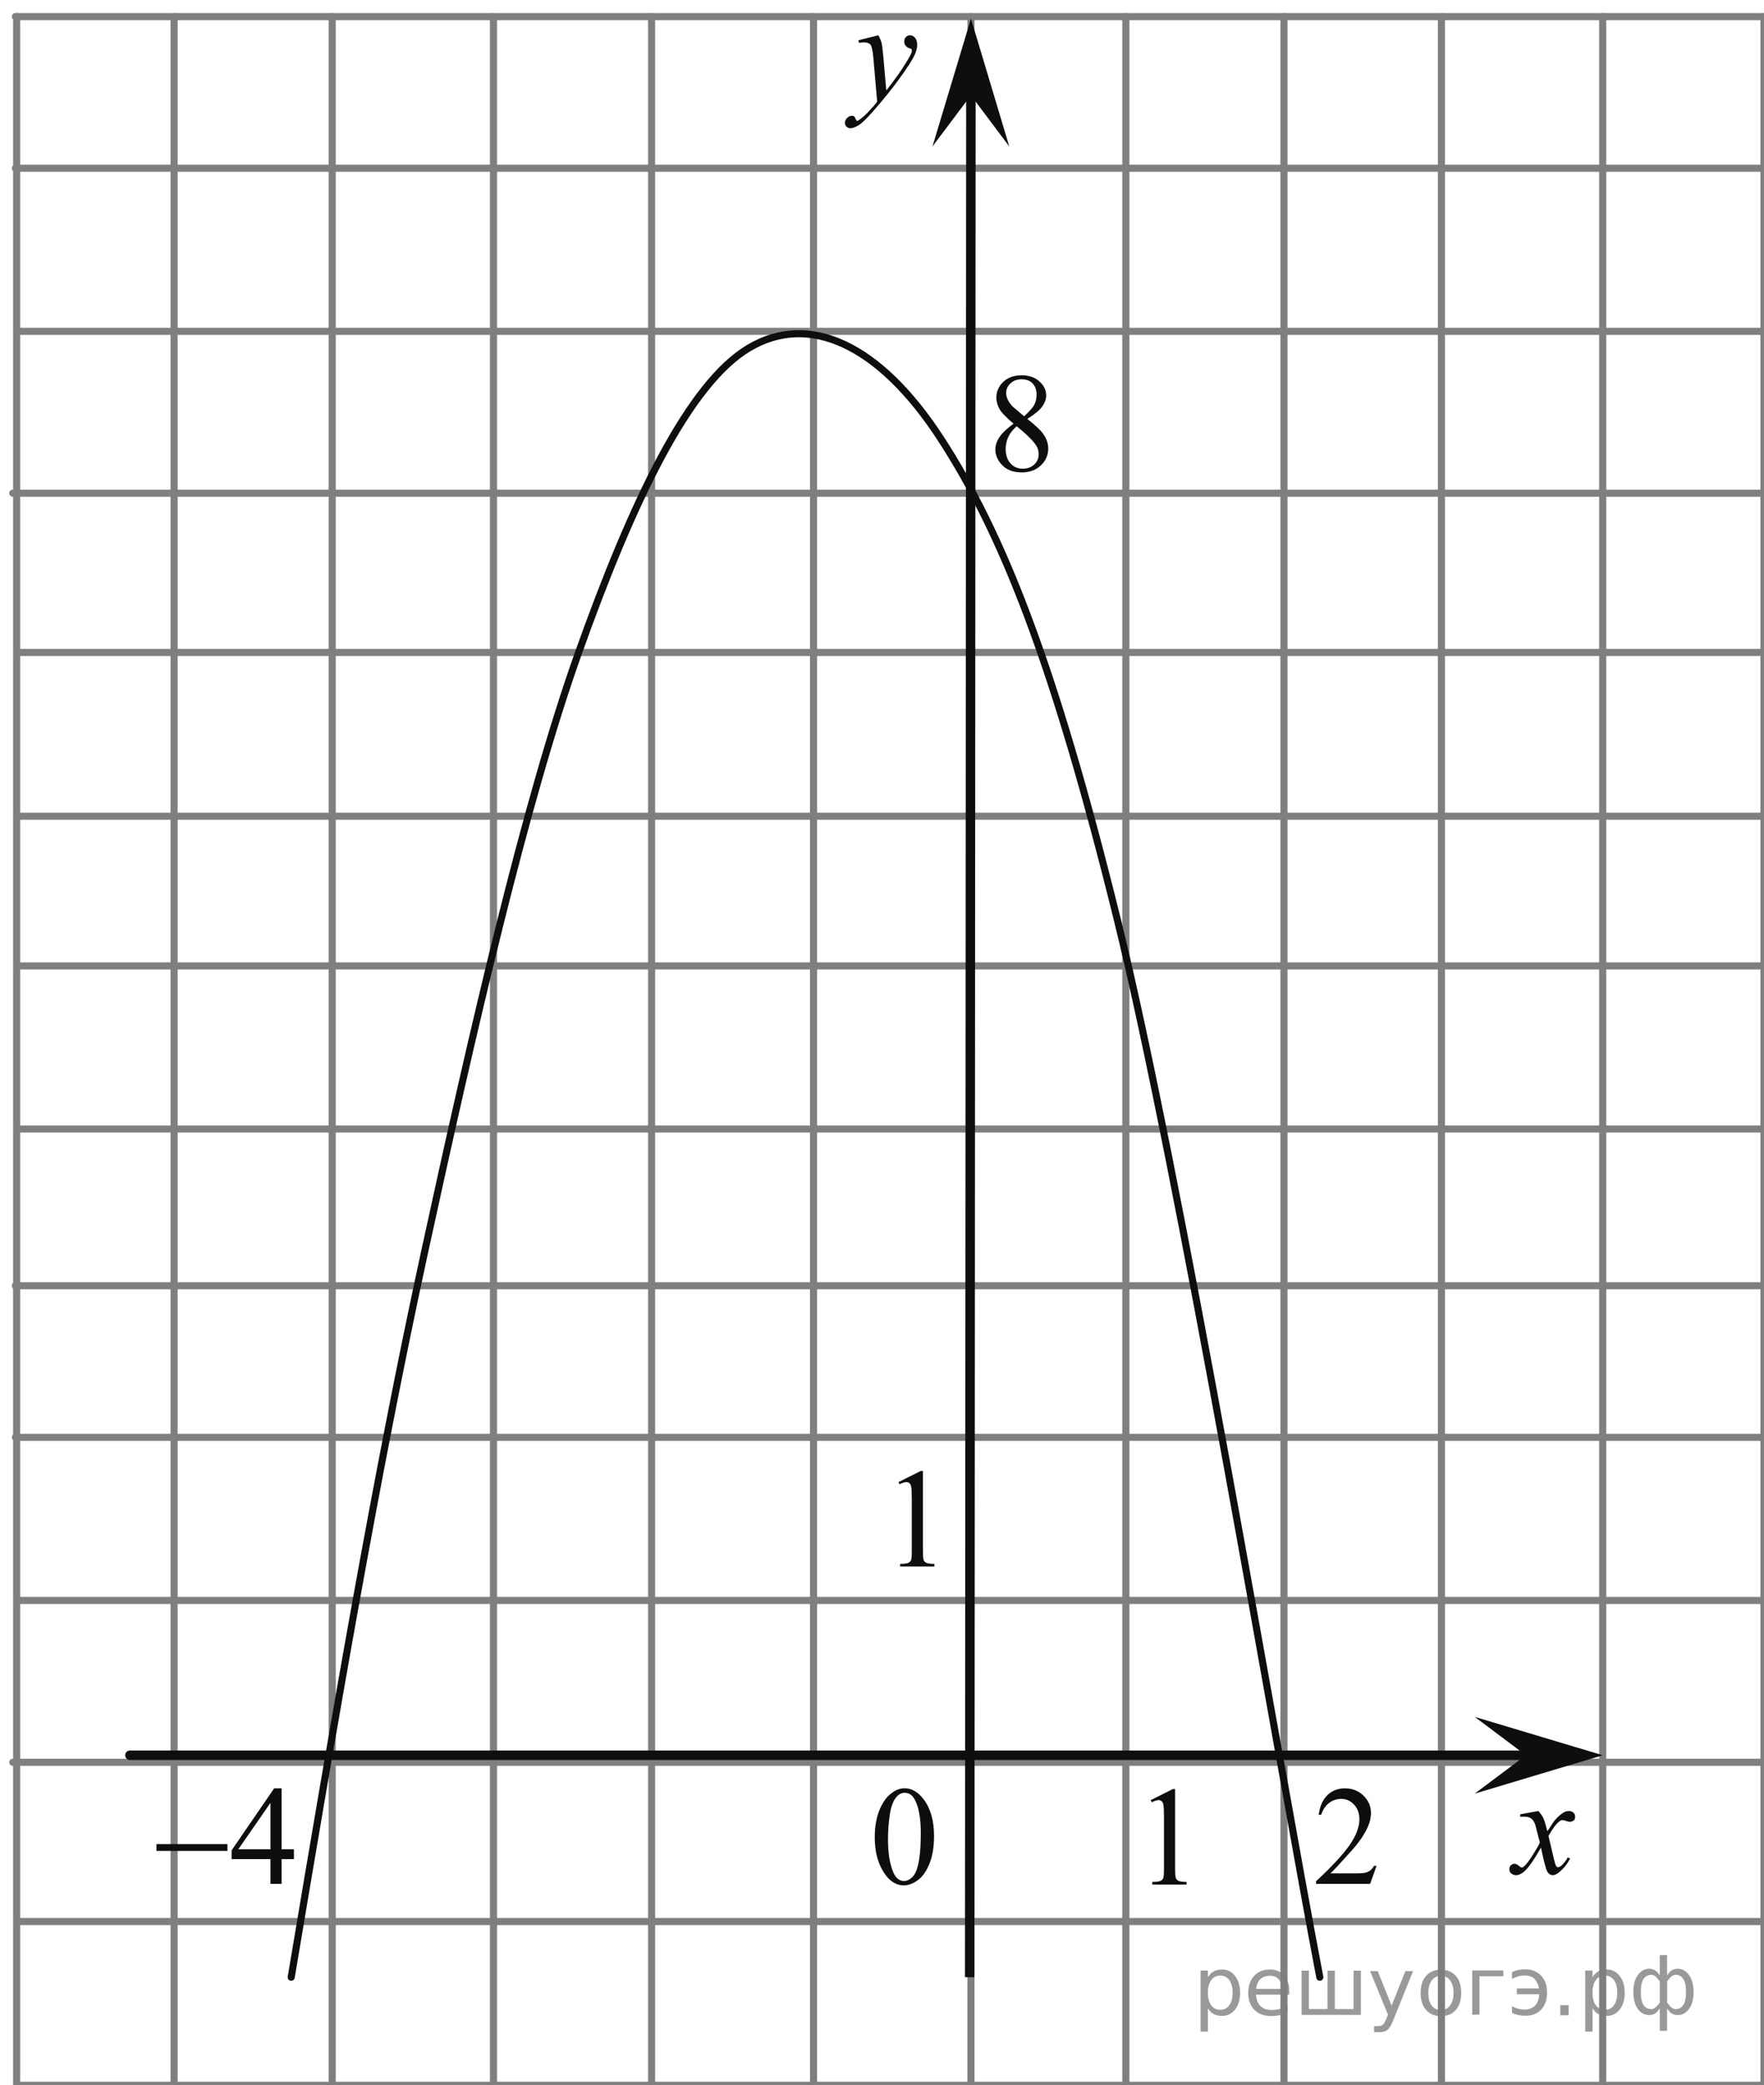 <?xml version="1.0" encoding="utf-8"?>
<!-- Generator: Adobe Illustrator 16.0.0, SVG Export Plug-In . SVG Version: 6.00 Build 0)  -->
<!DOCTYPE svg PUBLIC "-//W3C//DTD SVG 1.1//EN" "http://www.w3.org/Graphics/SVG/1.1/DTD/svg11.dtd">
<svg version="1.1" id="Слой_1" xmlns="http://www.w3.org/2000/svg" xmlns:xlink="http://www.w3.org/1999/xlink" x="0px" y="0px"
	 width="186.202px" height="220.05px" viewBox="0 0 186.202 220.05" enable-background="new 0 0 186.202 220.05"
	 xml:space="preserve"><g style="stroke:none;fill:#000;fill-opacity:0.40"><path d="m 127.5,211.9 v 2.48 h -0.77 v -6.44 h 0.77 v 0.71 q 0.24,-0.42 0.61,-0.62 0.37,-0.20 0.88,-0.20 0.85,0 1.38,0.68 0.53,0.68 0.53,1.77 0,1.10 -0.53,1.77 -0.53,0.68 -1.38,0.68 -0.51,0 -0.88,-0.20 -0.37,-0.20 -0.61,-0.62 z m 2.61,-1.63 q 0,-0.85 -0.35,-1.32 -0.35,-0.48 -0.95,-0.48 -0.61,0 -0.96,0.48 -0.35,0.48 -0.35,1.32 0,0.85 0.35,1.33 0.35,0.48 0.96,0.48 0.61,0 0.95,-0.48 0.35,-0.48 0.35,-1.33 z"/><path d="m 136.1,210.1 v 0.38 h -3.52 q 0.05,0.79 0.47,1.21 0.43,0.41 1.19,0.41 0.44,0 0.85,-0.11 0.42,-0.11 0.82,-0.33 v 0.72 q -0.41,0.17 -0.85,0.27 -0.43,0.09 -0.88,0.09 -1.12,0 -1.77,-0.65 -0.65,-0.65 -0.65,-1.76 0,-1.15 0.62,-1.82 0.62,-0.68 1.67,-0.68 0.94,0 1.49,0.61 0.55,0.60 0.55,1.65 z m -0.77,-0.23 q -0.01,-0.63 -0.35,-1.00 -0.34,-0.38 -0.91,-0.38 -0.64,0 -1.03,0.36 -0.38,0.36 -0.44,1.02 z"/><path d="m 140.9,212.0 h 1.98 v -4.05 h 0.77 v 4.67 h -6.26 v -4.67 h 0.77 v 4.05 h 1.97 v -4.05 h 0.77 z"/><path d="m 147.1,213.1 q -0.33,0.83 -0.63,1.09 -0.31,0.25 -0.82,0.25 h -0.61 v -0.64 h 0.45 q 0.32,0 0.49,-0.15 0.17,-0.15 0.39,-0.71 l 0.14,-0.35 -1.89,-4.59 h 0.81 l 1.46,3.65 1.46,-3.65 h 0.81 z"/><path d="m 152.1,208.5 q -0.62,0 -0.97,0.48 -0.36,0.48 -0.36,1.32 0,0.84 0.35,1.32 0.36,0.48 0.98,0.48 0.61,0 0.97,-0.48 0.36,-0.48 0.36,-1.32 0,-0.83 -0.36,-1.31 -0.36,-0.49 -0.97,-0.49 z m 0,-0.65 q 1,0 1.57,0.65 0.57,0.65 0.57,1.80 0,1.15 -0.57,1.80 -0.57,0.65 -1.57,0.65 -1.00,0 -1.57,-0.65 -0.57,-0.65 -0.57,-1.80 0,-1.15 0.57,-1.80 0.57,-0.65 1.57,-0.65 z"/><path d="m 155.4,212.6 v -4.67 h 3.29 v 0.61 h -2.52 v 4.05 z"/><path d="m 159.6,211.7 q 0.66,0.36 1.31,0.36 0.61,0 1.05,-0.35 0.44,-0.36 0.52,-1.27 h -2.37 v -0.61 h 2.34 q -0.05,-0.44 -0.38,-0.90 -0.33,-0.47 -1.16,-0.47 -0.64,0 -1.31,0.36 v -0.72 q 0.65,-0.29 1.35,-0.29 1.09,0 1.72,0.66 0.63,0.66 0.63,1.79 0,1.12 -0.61,1.79 -0.61,0.66 -1.68,0.66 -0.79,0 -1.40,-0.30 z"/><path d="m 164.7,211.6 h 0.88 v 1.06 h -0.88 z"/><path d="m 168.1,211.9 v 2.48 h -0.77 v -6.44 h 0.77 v 0.71 q 0.24,-0.42 0.61,-0.62 0.37,-0.20 0.88,-0.20 0.85,0 1.38,0.68 0.53,0.68 0.53,1.77 0,1.10 -0.53,1.77 -0.53,0.68 -1.38,0.68 -0.51,0 -0.88,-0.20 -0.37,-0.20 -0.61,-0.62 z m 2.61,-1.63 q 0,-0.85 -0.35,-1.32 -0.35,-0.48 -0.95,-0.48 -0.61,0 -0.96,0.48 -0.35,0.48 -0.35,1.32 0,0.85 0.35,1.33 0.35,0.48 0.96,0.48 0.61,0 0.95,-0.48 0.35,-0.48 0.35,-1.33 z"/><path d="m 173.2,210.2 q 0,0.98 0.30,1.40 0.30,0.41 0.82,0.41 0.41,0 0.88,-0.70 v -2.22 q -0.47,-0.70 -0.88,-0.70 -0.51,0 -0.82,0.42 -0.30,0.41 -0.30,1.39 z m 2,4.10 v -2.37 q -0.24,0.39 -0.51,0.55 -0.27,0.16 -0.62,0.16 -0.70,0 -1.18,-0.64 -0.48,-0.65 -0.48,-1.79 0,-1.15 0.48,-1.80 0.49,-0.66 1.18,-0.66 0.35,0 0.62,0.16 0.28,0.16 0.51,0.55 v -2.15 h 0.77 v 2.15 q 0.24,-0.39 0.51,-0.55 0.28,-0.16 0.62,-0.16 0.70,0 1.18,0.66 0.49,0.66 0.49,1.80 0,1.15 -0.49,1.79 -0.48,0.64 -1.18,0.64 -0.35,0 -0.62,-0.16 -0.27,-0.16 -0.51,-0.55 v 2.37 z m 2.77,-4.10 q 0,-0.98 -0.30,-1.39 -0.30,-0.42 -0.81,-0.42 -0.41,0 -0.88,0.70 v 2.22 q 0.47,0.70 0.88,0.70 0.51,0 0.81,-0.41 0.30,-0.42 0.30,-1.40 z"/></g>
<g>
	<g>
		<defs>
			<rect id="SVGID_1_" width="203.661" height="271.35"/>
		</defs>
		<clipPath id="SVGID_2_">
			<use xlink:href="#SVGID_1_"  overflow="visible"/>
		</clipPath>
		<g clip-path="url(#SVGID_2_)">
		</g>
	</g>
	
		<line fill="none" stroke="#7F7F7F" stroke-width="0.75" stroke-linecap="round" stroke-linejoin="round" stroke-miterlimit="8" x1="202.418" y1="168.886" x2="1.959" y2="168.886"/>
	
		<line fill="none" stroke="#7F7F7F" stroke-width="0.75" stroke-linecap="round" stroke-linejoin="round" stroke-miterlimit="8" x1="202.081" y1="135.675" x2="1.622" y2="135.675"/>
	
		<line fill="none" stroke="#7F7F7F" stroke-width="0.75" stroke-linecap="round" stroke-linejoin="round" stroke-miterlimit="8" x1="202.081" y1="151.673" x2="1.622" y2="151.673"/>
	
		<line fill="none" stroke="#7F7F7F" stroke-width="0.75" stroke-linecap="round" stroke-linejoin="round" stroke-miterlimit="8" x1="201.811" y1="185.962" x2="1.35" y2="185.962"/>
	
		<line fill="none" stroke="#7F7F7F" stroke-width="0.75" stroke-linecap="round" stroke-linejoin="round" stroke-miterlimit="8" x1="202.756" y1="269.933" x2="2.297" y2="269.933"/>
	
		<line fill="none" stroke="#7F7F7F" stroke-width="0.75" stroke-linecap="round" stroke-linejoin="round" stroke-miterlimit="8" x1="202.823" y1="135.675" x2="202.823" y2="269.933"/>
	
		<line fill="none" stroke="#7F7F7F" stroke-width="0.75" stroke-linecap="round" stroke-linejoin="round" stroke-miterlimit="8" x1="186.202" y1="135.675" x2="186.202" y2="269.528"/>
	
		<line fill="none" stroke="#7F7F7F" stroke-width="0.75" stroke-linecap="round" stroke-linejoin="round" stroke-miterlimit="8" x1="169.177" y1="135.675" x2="169.177" y2="269.933"/>
	
		<line fill="none" stroke="#7F7F7F" stroke-width="0.75" stroke-linecap="round" stroke-linejoin="round" stroke-miterlimit="8" x1="152.15" y1="135.675" x2="152.15" y2="269.798"/>
	
		<line fill="none" stroke="#7F7F7F" stroke-width="0.75" stroke-linecap="round" stroke-linejoin="round" stroke-miterlimit="8" x1="135.531" y1="135.675" x2="135.531" y2="269.528"/>
	
		<line fill="none" stroke="#7F7F7F" stroke-width="0.75" stroke-linecap="round" stroke-linejoin="round" stroke-miterlimit="8" x1="118.842" y1="135.675" x2="118.842" y2="269.393"/>
	
		<line fill="none" stroke="#7F7F7F" stroke-width="0.75" stroke-linecap="round" stroke-linejoin="round" stroke-miterlimit="8" x1="102.492" y1="135.675" x2="102.492" y2="269.528"/>
	
		<line fill="none" stroke="#7F7F7F" stroke-width="0.75" stroke-linecap="round" stroke-linejoin="round" stroke-miterlimit="8" x1="85.873" y1="135.675" x2="85.873" y2="269.662"/>
	
		<line fill="none" stroke="#7F7F7F" stroke-width="0.75" stroke-linecap="round" stroke-linejoin="round" stroke-miterlimit="8" x1="68.779" y1="135.675" x2="68.779" y2="269.662"/>
	
		<line fill="none" stroke="#7F7F7F" stroke-width="0.75" stroke-linecap="round" stroke-linejoin="round" stroke-miterlimit="8" x1="52.091" y1="135.675" x2="52.091" y2="269.662"/>
	
		<line fill="none" stroke="#7F7F7F" stroke-width="0.75" stroke-linecap="round" stroke-linejoin="round" stroke-miterlimit="8" x1="35.064" y1="135.675" x2="35.064" y2="269.933"/>
	
		<line fill="none" stroke="#7F7F7F" stroke-width="0.75" stroke-linecap="round" stroke-linejoin="round" stroke-miterlimit="8" x1="18.377" y1="135.675" x2="18.377" y2="269.865"/>
	
		<line fill="none" stroke="#7F7F7F" stroke-width="0.75" stroke-linecap="round" stroke-linejoin="round" stroke-miterlimit="8" x1="1.756" y1="135.675" x2="1.756" y2="269.865"/>
	
		<line fill="none" stroke="#7F7F7F" stroke-width="0.75" stroke-linecap="round" stroke-linejoin="round" stroke-miterlimit="8" x1="202.282" y1="202.771" x2="1.823" y2="202.771"/>
	
		<line fill="none" stroke="#7F7F7F" stroke-width="0.75" stroke-linecap="round" stroke-linejoin="round" stroke-miterlimit="8" x1="202.418" y1="220.05" x2="2.026" y2="220.05"/>
	
		<line fill="none" stroke="#7F7F7F" stroke-width="0.75" stroke-linecap="round" stroke-linejoin="round" stroke-miterlimit="8" x1="202.553" y1="235.845" x2="2.094" y2="235.845"/>
	
		<line fill="none" stroke="#7F7F7F" stroke-width="0.75" stroke-linecap="round" stroke-linejoin="round" stroke-miterlimit="8" x1="202.553" y1="253.058" x2="2.094" y2="253.058"/>
	
		<line fill="none" stroke="#7F7F7F" stroke-width="0.75" stroke-linecap="round" stroke-linejoin="round" stroke-miterlimit="8" x1="202.418" y1="34.965" x2="1.959" y2="34.965"/>
	
		<line fill="none" stroke="#7F7F7F" stroke-width="0.75" stroke-linecap="round" stroke-linejoin="round" stroke-miterlimit="8" x1="202.081" y1="1.755" x2="1.622" y2="1.755"/>
	
		<line fill="none" stroke="#7F7F7F" stroke-width="0.75" stroke-linecap="round" stroke-linejoin="round" stroke-miterlimit="8" x1="202.081" y1="17.753" x2="1.622" y2="17.753"/>
	
		<line fill="none" stroke="#7F7F7F" stroke-width="0.75" stroke-linecap="round" stroke-linejoin="round" stroke-miterlimit="8" x1="201.811" y1="52.043" x2="1.35" y2="52.043"/>
	
		<line fill="none" stroke="#7F7F7F" stroke-width="0.75" stroke-linecap="round" stroke-linejoin="round" stroke-miterlimit="8" x1="202.823" y1="1.755" x2="202.823" y2="136.013"/>
	
		<line fill="none" stroke="#7F7F7F" stroke-width="0.75" stroke-linecap="round" stroke-linejoin="round" stroke-miterlimit="8" x1="186.202" y1="1.755" x2="186.202" y2="135.607"/>
	
		<line fill="none" stroke="#7F7F7F" stroke-width="0.75" stroke-linecap="round" stroke-linejoin="round" stroke-miterlimit="8" x1="169.177" y1="1.755" x2="169.177" y2="136.013"/>
	
		<line fill="none" stroke="#7F7F7F" stroke-width="0.75" stroke-linecap="round" stroke-linejoin="round" stroke-miterlimit="8" x1="152.15" y1="1.755" x2="152.15" y2="135.878"/>
	
		<line fill="none" stroke="#7F7F7F" stroke-width="0.75" stroke-linecap="round" stroke-linejoin="round" stroke-miterlimit="8" x1="135.531" y1="1.755" x2="135.531" y2="135.607"/>
	
		<line fill="none" stroke="#7F7F7F" stroke-width="0.75" stroke-linecap="round" stroke-linejoin="round" stroke-miterlimit="8" x1="118.842" y1="1.755" x2="118.842" y2="135.474"/>
	
		<line fill="none" stroke="#7F7F7F" stroke-width="0.75" stroke-linecap="round" stroke-linejoin="round" stroke-miterlimit="8" x1="102.492" y1="1.755" x2="102.492" y2="135.607"/>
	
		<line fill="none" stroke="#7F7F7F" stroke-width="0.75" stroke-linecap="round" stroke-linejoin="round" stroke-miterlimit="8" x1="85.873" y1="1.755" x2="85.873" y2="135.742"/>
	
		<line fill="none" stroke="#7F7F7F" stroke-width="0.75" stroke-linecap="round" stroke-linejoin="round" stroke-miterlimit="8" x1="68.779" y1="1.755" x2="68.779" y2="135.742"/>
	
		<line fill="none" stroke="#7F7F7F" stroke-width="0.75" stroke-linecap="round" stroke-linejoin="round" stroke-miterlimit="8" x1="52.091" y1="1.755" x2="52.091" y2="135.742"/>
	
		<line fill="none" stroke="#7F7F7F" stroke-width="0.75" stroke-linecap="round" stroke-linejoin="round" stroke-miterlimit="8" x1="35.064" y1="1.755" x2="35.064" y2="136.013"/>
	
		<line fill="none" stroke="#7F7F7F" stroke-width="0.75" stroke-linecap="round" stroke-linejoin="round" stroke-miterlimit="8" x1="18.377" y1="1.755" x2="18.377" y2="135.945"/>
	
		<line fill="none" stroke="#7F7F7F" stroke-width="0.75" stroke-linecap="round" stroke-linejoin="round" stroke-miterlimit="8" x1="1.756" y1="1.755" x2="1.756" y2="135.945"/>
	
		<line fill="none" stroke="#7F7F7F" stroke-width="0.75" stroke-linecap="round" stroke-linejoin="round" stroke-miterlimit="8" x1="202.282" y1="68.85" x2="1.823" y2="68.85"/>
	
		<line fill="none" stroke="#7F7F7F" stroke-width="0.75" stroke-linecap="round" stroke-linejoin="round" stroke-miterlimit="8" x1="202.418" y1="86.13" x2="2.026" y2="86.13"/>
	
		<line fill="none" stroke="#7F7F7F" stroke-width="0.75" stroke-linecap="round" stroke-linejoin="round" stroke-miterlimit="8" x1="202.553" y1="101.925" x2="2.094" y2="101.925"/>
	
		<line fill="none" stroke="#7F7F7F" stroke-width="0.75" stroke-linecap="round" stroke-linejoin="round" stroke-miterlimit="8" x1="202.553" y1="119.137" x2="2.094" y2="119.137"/>
	<g>
		<defs>
			<polygon id="SVGID_3_" points="86.561,17.091 99.938,17.091 99.938,0.824 86.561,0.824 86.561,17.091 			"/>
		</defs>
		<clipPath id="SVGID_4_">
			<use xlink:href="#SVGID_3_"  overflow="visible"/>
		</clipPath>
		<g clip-path="url(#SVGID_4_)">
			<path fill="#0D0F0F" d="M92.713,3.726c0.163,0.281,0.275,0.545,0.338,0.79c0.062,0.245,0.124,0.727,0.187,1.445l0.316,3.582
				c0.287-0.349,0.704-0.903,1.25-1.66c0.264-0.369,0.589-0.871,0.978-1.507c0.234-0.389,0.378-0.66,0.431-0.815
				c0.029-0.078,0.043-0.158,0.043-0.241c0-0.053-0.017-0.097-0.05-0.131c-0.034-0.034-0.121-0.074-0.263-0.12
				c-0.142-0.046-0.259-0.131-0.352-0.255c-0.094-0.124-0.141-0.266-0.141-0.426c0-0.199,0.058-0.359,0.173-0.48
				c0.114-0.122,0.259-0.182,0.431-0.182c0.211,0,0.391,0.088,0.539,0.266s0.223,0.421,0.223,0.732c0,0.383-0.129,0.821-0.388,1.314
				s-0.757,1.249-1.495,2.268c-0.737,1.02-1.631,2.131-2.68,3.335c-0.724,0.83-1.26,1.353-1.609,1.569
				c-0.35,0.216-0.649,0.324-0.898,0.324c-0.148,0-0.278-0.057-0.392-0.171c-0.112-0.114-0.169-0.247-0.169-0.397
				c0-0.189,0.078-0.362,0.233-0.517c0.156-0.155,0.325-0.233,0.507-0.233c0.096,0,0.175,0.022,0.237,0.065
				c0.038,0.024,0.08,0.093,0.126,0.208c0.045,0.114,0.087,0.19,0.126,0.229c0.023,0.024,0.052,0.036,0.086,0.036
				c0.028,0,0.079-0.024,0.15-0.073c0.264-0.165,0.57-0.427,0.92-0.786c0.46-0.476,0.8-0.864,1.021-1.165l-0.402-4.616
				c-0.067-0.762-0.168-1.226-0.302-1.391c-0.135-0.165-0.359-0.248-0.676-0.248c-0.101,0-0.28,0.015-0.539,0.043l-0.064-0.27
				L92.713,3.726z"/>
		</g>
	</g>
	<g>
		<defs>
			<polygon id="SVGID_5_" points="92.304,168.021 101.56,168.021 101.56,151.754 92.304,151.754 92.304,168.021 			"/>
		</defs>
		<clipPath id="SVGID_6_">
			<use xlink:href="#SVGID_5_"  overflow="visible"/>
		</clipPath>
		<g clip-path="url(#SVGID_6_)">
			<path fill="#0D0F0F" d="M94.841,156.396l2.344-1.172h0.234v8.337c0,0.554,0.022,0.898,0.068,1.034
				c0.045,0.136,0.138,0.24,0.28,0.313c0.142,0.073,0.431,0.114,0.866,0.124v0.27h-3.622v-0.27c0.454-0.01,0.748-0.05,0.881-0.12
				c0.132-0.07,0.225-0.165,0.276-0.284c0.053-0.118,0.078-0.474,0.078-1.066v-5.33c0-0.718-0.023-1.18-0.07-1.383
				c-0.033-0.155-0.094-0.27-0.182-0.343c-0.088-0.072-0.192-0.109-0.315-0.109c-0.176,0-0.419,0.076-0.731,0.227L94.841,156.396z"
				/>
		</g>
	</g>
	
		<line fill="none" stroke="#0D0F0F" stroke-width="1" stroke-linejoin="round" stroke-miterlimit="8" x1="102.357" y1="208.643" x2="102.486" y2="10.058"/>
	<polygon fill-rule="evenodd" clip-rule="evenodd" fill="#0D0F0F" points="102.486,10.058 98.429,15.455 102.492,1.958 
		106.537,15.46 102.486,10.058 	"/>
	<g>
		<defs>
			<polygon id="SVGID_7_" points="156.691,201.771 168.717,201.771 168.717,188.203 156.691,188.203 156.691,201.771 			"/>
		</defs>
		<clipPath id="SVGID_8_">
			<use xlink:href="#SVGID_7_"  overflow="visible"/>
		</clipPath>
		<g clip-path="url(#SVGID_8_)">
			<path fill="#0D0F0F" d="M162.383,191.106c0.234,0.253,0.411,0.505,0.531,0.758c0.086,0.175,0.228,0.634,0.423,1.377l0.632-0.962
				c0.168-0.233,0.371-0.455,0.61-0.667c0.239-0.211,0.449-0.355,0.632-0.434c0.114-0.048,0.241-0.072,0.38-0.072
				c0.206,0,0.37,0.056,0.492,0.167c0.122,0.112,0.183,0.248,0.183,0.408c0,0.185-0.036,0.312-0.107,0.379
				c-0.134,0.122-0.287,0.183-0.46,0.183c-0.1,0-0.208-0.022-0.322-0.065c-0.226-0.078-0.376-0.117-0.452-0.117
				c-0.115,0-0.252,0.068-0.409,0.204c-0.297,0.253-0.651,0.741-1.063,1.465l0.589,2.507c0.091,0.384,0.167,0.613,0.229,0.688
				s0.124,0.113,0.187,0.113c0.101,0,0.218-0.056,0.352-0.168c0.263-0.223,0.488-0.515,0.675-0.874l0.251,0.131
				c-0.302,0.573-0.685,1.05-1.148,1.429c-0.263,0.214-0.485,0.32-0.667,0.32c-0.269,0-0.481-0.153-0.639-0.459
				c-0.101-0.189-0.309-1.006-0.625-2.448c-0.746,1.316-1.345,2.164-1.794,2.543c-0.292,0.243-0.574,0.364-0.847,0.364
				c-0.191,0-0.366-0.07-0.524-0.211c-0.114-0.107-0.172-0.25-0.172-0.431c0-0.16,0.053-0.294,0.158-0.4
				c0.104-0.106,0.234-0.16,0.387-0.16c0.153,0,0.316,0.077,0.488,0.233c0.125,0.111,0.22,0.167,0.287,0.167
				c0.058,0,0.132-0.039,0.223-0.116c0.225-0.185,0.531-0.583,0.919-1.195s0.641-1.054,0.761-1.326
				c-0.297-1.181-0.457-1.805-0.481-1.873c-0.109-0.315-0.253-0.539-0.431-0.67c-0.177-0.132-0.438-0.197-0.782-0.197
				c-0.11,0-0.236,0.005-0.38,0.015v-0.262L162.383,191.106z"/>
		</g>
	</g>
	<g>
		<defs>
			<polygon id="SVGID_9_" points="118.924,201.569 128.181,201.569 128.181,185.301 118.924,185.301 118.924,201.569 			"/>
		</defs>
		<clipPath id="SVGID_10_">
			<use xlink:href="#SVGID_9_"  overflow="visible"/>
		</clipPath>
		<g clip-path="url(#SVGID_10_)">
			<path fill="#0D0F0F" d="M121.461,189.956l2.344-1.172h0.234v8.337c0,0.554,0.022,0.898,0.068,1.034
				c0.045,0.136,0.138,0.24,0.28,0.313c0.142,0.073,0.431,0.114,0.866,0.124v0.27h-3.622v-0.27c0.454-0.01,0.748-0.05,0.881-0.12
				c0.132-0.07,0.225-0.165,0.276-0.284c0.053-0.118,0.078-0.474,0.078-1.066v-5.33c0-0.718-0.023-1.18-0.07-1.383
				c-0.033-0.155-0.094-0.27-0.182-0.343c-0.088-0.072-0.192-0.109-0.315-0.109c-0.176,0-0.419,0.076-0.731,0.227L121.461,189.956z"
				/>
		</g>
	</g>
	
		<line fill="none" stroke="#0D0F0F" stroke-linecap="round" stroke-linejoin="round" stroke-miterlimit="8" x1="13.714" y1="185.22" x2="161.069" y2="185.22"/>
	<polygon fill-rule="evenodd" clip-rule="evenodd" fill="#0D0F0F" points="161.069,185.22 155.665,181.17 169.177,185.22 
		155.664,189.271 161.069,185.22 	"/>
	<g>
		<defs>
			<polygon id="SVGID_11_" points="136.152,201.501 148.111,201.501 148.111,185.233 136.152,185.233 136.152,201.501 			"/>
		</defs>
		<clipPath id="SVGID_12_">
			<use xlink:href="#SVGID_11_"  overflow="visible"/>
		</clipPath>
		<g clip-path="url(#SVGID_12_)">
			<path fill="#0D0F0F" d="M145.306,196.888l-0.678,1.9h-5.709v-0.27c1.679-1.563,2.861-2.84,3.547-3.83
				c0.685-0.99,1.027-1.896,1.027-2.716c0-0.626-0.188-1.141-0.563-1.543c-0.376-0.403-0.826-0.604-1.35-0.604
				c-0.476,0-0.902,0.142-1.28,0.426c-0.379,0.284-0.658,0.7-0.839,1.249h-0.264c0.118-0.898,0.424-1.588,0.917-2.068
				c0.492-0.48,1.107-0.721,1.845-0.721c0.785,0,1.44,0.258,1.966,0.771c0.525,0.515,0.789,1.122,0.789,1.82
				c0,0.5-0.114,1-0.343,1.5c-0.353,0.786-0.923,1.619-1.713,2.498c-1.185,1.32-1.925,2.116-2.22,2.388h2.526
				c0.514,0,0.874-0.02,1.081-0.058c0.207-0.039,0.394-0.118,0.561-0.237s0.312-0.287,0.436-0.506H145.306z"/>
		</g>
	</g>
	<g>
		<defs>
			<polygon id="SVGID_13_" points="89.601,202.851 101.56,202.851 101.56,185.233 89.601,185.233 89.601,202.851 			"/>
		</defs>
		<clipPath id="SVGID_14_">
			<use xlink:href="#SVGID_13_"  overflow="visible"/>
		</clipPath>
		<g clip-path="url(#SVGID_14_)">
			<path fill="#0D0F0F" d="M92.336,193.9c0-1.126,0.166-2.095,0.499-2.908c0.333-0.813,0.775-1.418,1.328-1.815
				c0.428-0.315,0.87-0.474,1.327-0.474c0.742,0,1.408,0.386,1.998,1.157c0.737,0.956,1.106,2.252,1.106,3.888
				c0,1.145-0.162,2.118-0.485,2.918c-0.323,0.801-0.736,1.382-1.238,1.744c-0.502,0.361-0.986,0.542-1.452,0.542
				c-0.923,0-1.691-0.556-2.306-1.667C92.595,196.349,92.336,195.221,92.336,193.9z M93.734,194.082
				c0,1.359,0.164,2.468,0.492,3.327c0.271,0.723,0.676,1.084,1.214,1.084c0.257,0,0.523-0.117,0.799-0.353
				c0.276-0.235,0.485-0.63,0.628-1.183c0.219-0.835,0.329-2.012,0.329-3.53c0-1.126-0.114-2.065-0.343-2.817
				c-0.172-0.558-0.393-0.953-0.664-1.187c-0.195-0.16-0.431-0.24-0.706-0.24c-0.324,0-0.611,0.148-0.864,0.444
				c-0.342,0.402-0.575,1.036-0.699,1.899C93.796,192.392,93.734,193.243,93.734,194.082z"/>
		</g>
	</g>
	<g>
		<defs>
			<polygon id="SVGID_15_" points="13.795,201.501 33.727,201.501 33.727,185.233 13.795,185.233 13.795,201.501 			"/>
		</defs>
		<clipPath id="SVGID_16_">
			<use xlink:href="#SVGID_15_"  overflow="visible"/>
		</clipPath>
		<g clip-path="url(#SVGID_16_)">
			<path fill="#0D0F0F" d="M31.025,195.147v1.034h-1.299v2.606h-1.178v-2.606h-4.097v-0.933l4.489-6.538h0.785v6.437H31.025z
				 M28.549,195.147v-4.9l-3.397,4.9H28.549z"/>
		</g>
		<g clip-path="url(#SVGID_16_)">
			<path fill="#0D0F0F" d="M16.514,194.594h7.494v0.722h-7.494V194.594z"/>
		</g>
	</g>
	<g>
		<defs>
			<polygon id="SVGID_17_" points="102.439,53.744 114.396,53.744 114.396,36.126 102.439,36.126 102.439,53.744 			"/>
		</defs>
		<clipPath id="SVGID_18_">
			<use xlink:href="#SVGID_17_"  overflow="visible"/>
		</clipPath>
		<g clip-path="url(#SVGID_18_)">
			<path fill="#0D0F0F" d="M106.984,44.704c-0.766-0.64-1.26-1.155-1.48-1.543c-0.222-0.388-0.332-0.791-0.332-1.208
				c0-0.641,0.242-1.193,0.728-1.656s1.13-0.695,1.935-0.695c0.78,0,1.408,0.216,1.884,0.647c0.476,0.432,0.714,0.924,0.714,1.478
				c0,0.369-0.129,0.745-0.386,1.128s-0.792,0.834-1.605,1.354c0.837,0.66,1.392,1.179,1.663,1.558
				c0.361,0.495,0.542,1.017,0.542,1.565c0,0.694-0.259,1.287-0.777,1.78c-0.52,0.492-1.199,0.739-2.042,0.739
				c-0.918,0-1.634-0.293-2.147-0.881c-0.409-0.471-0.614-0.985-0.614-1.543c0-0.437,0.145-0.87,0.432-1.299
				C105.784,45.698,106.28,45.224,106.984,44.704z M107.32,44.981c-0.396,0.34-0.688,0.709-0.878,1.11
				c-0.19,0.4-0.286,0.833-0.286,1.299c0,0.626,0.168,1.127,0.504,1.503c0.335,0.376,0.762,0.564,1.28,0.564
				c0.515,0,0.926-0.148,1.235-0.444c0.309-0.296,0.464-0.655,0.464-1.077c0-0.349-0.091-0.662-0.271-0.939
				C109.03,46.483,108.348,45.811,107.32,44.981z M108.104,43.925c0.571-0.524,0.933-0.938,1.085-1.241s0.229-0.646,0.229-1.03
				c0-0.509-0.141-0.908-0.421-1.197c-0.281-0.289-0.664-0.433-1.149-0.433s-0.88,0.143-1.185,0.43
				c-0.305,0.286-0.457,0.621-0.457,1.004c0,0.252,0.063,0.505,0.189,0.757c0.126,0.252,0.306,0.493,0.539,0.721L108.104,43.925z"/>
		</g>
	</g>
	<path fill="none" stroke="#0D0F0F" stroke-width="0.75" stroke-linecap="round" stroke-linejoin="round" stroke-miterlimit="8" d="
		M30.74,208.643c4.46-26.595,8.986-53.122,14.053-76.41C49.86,108.945,55.4,84.78,61.077,68.85
		c5.674-15.93,11.62-28.35,17.972-32.129c6.35-3.78,13.782-0.405,20.269,9.585c6.485,9.99,11.891,23.49,18.58,50.557
		c6.688,27.068,16.958,88.492,21.416,111.78"/>
</g>
<g>
</g>
<g>
</g>
<g>
</g>
<g>
</g>
<g>
</g>
<g>
</g>
</svg>

<!--File created and owned by https://sdamgia.ru. Copying is prohibited. All rights reserved.-->
